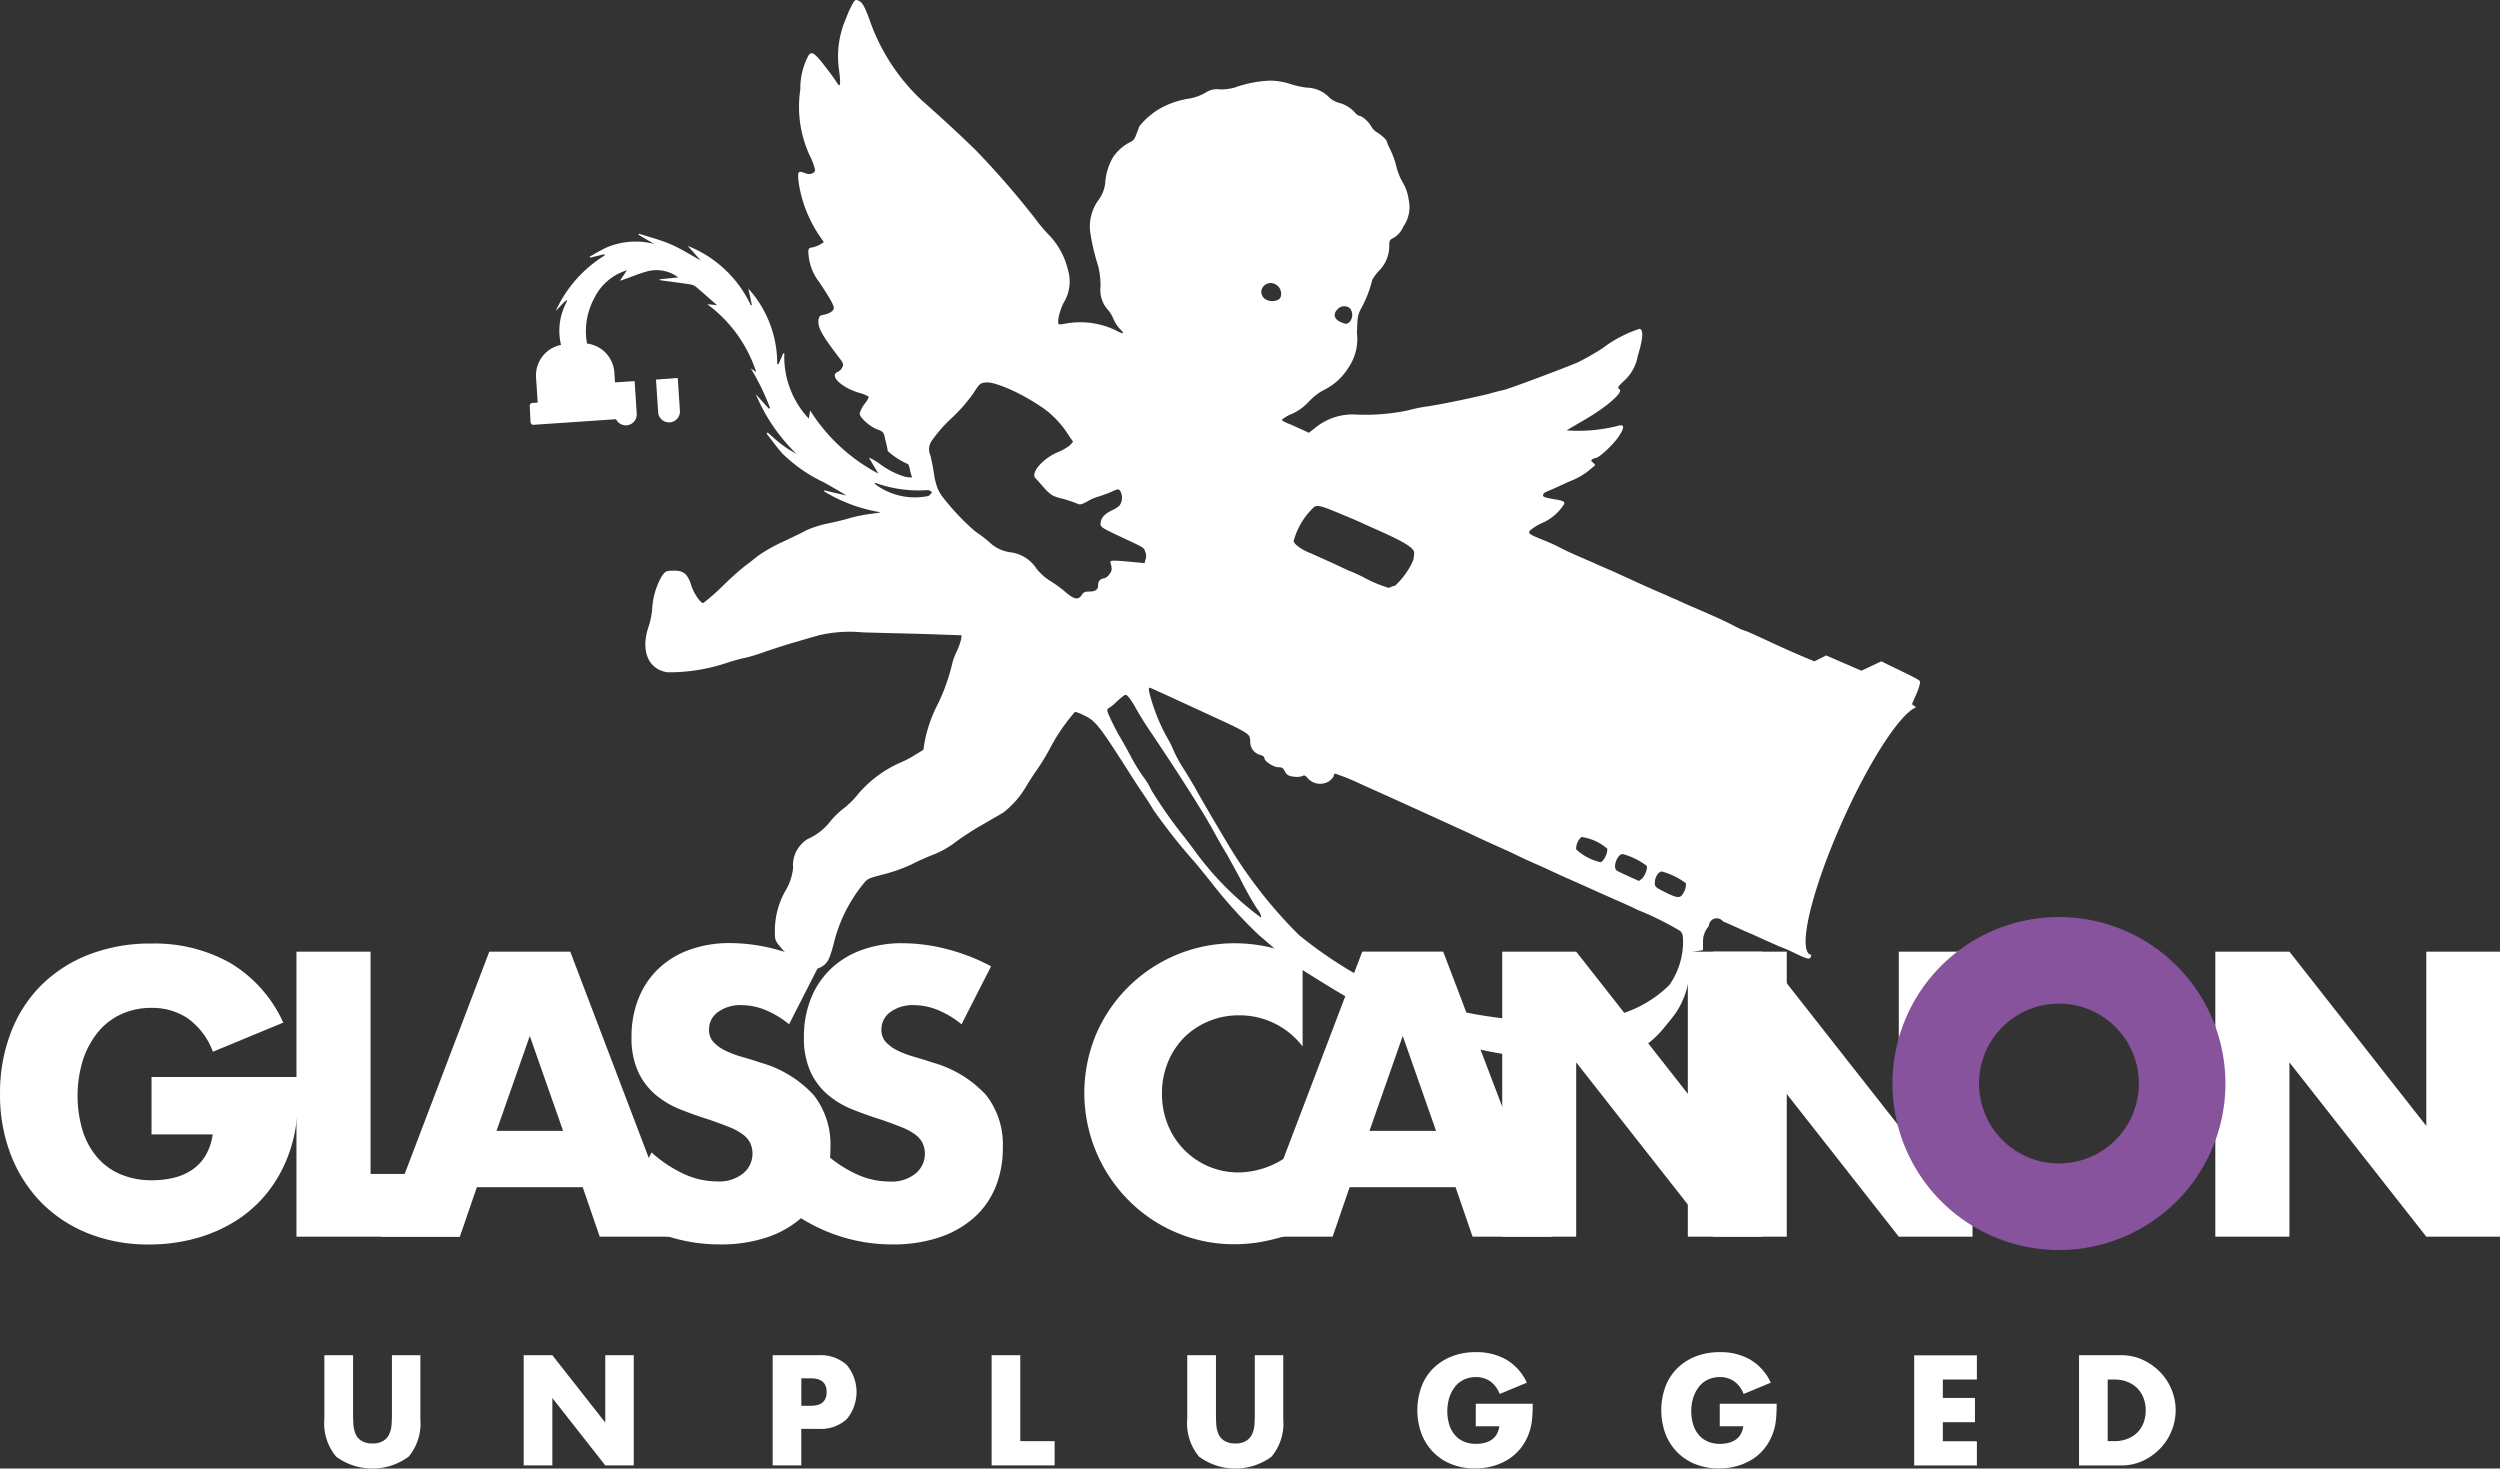 <svg xmlns="http://www.w3.org/2000/svg" width="91.926" height="53.999" viewBox="0 0 91.926 53.999">
  <rect x="0" y="0" width="91.926" height="53.999" fill="#333333" stroke="none"/>
  <g id="Group_286" data-name="Group 286" transform="translate(0.001 0)">
    <path id="Path_1696" data-name="Path 1696" d="M5.575,193.9h5.409a15.118,15.118,0,0,1-.069,1.516,5.365,5.365,0,0,1-.279,1.265,5.018,5.018,0,0,1-.792,1.453,4.672,4.672,0,0,1-1.175,1.056,5.466,5.466,0,0,1-1.481.646,6.322,6.322,0,0,1-1.7.222,5.927,5.927,0,0,1-2.231-.4,5.057,5.057,0,0,1-1.732-1.134A5.158,5.158,0,0,1,.4,196.768a6.076,6.076,0,0,1-.4-2.259,6.147,6.147,0,0,1,.4-2.246,4.912,4.912,0,0,1,1.125-1.745,5.108,5.108,0,0,1,1.758-1.125,6.265,6.265,0,0,1,2.293-.4,5.689,5.689,0,0,1,2.878.708,4.91,4.91,0,0,1,1.961,2.2l-2.587,1.071a2.627,2.627,0,0,0-.939-1.237,2.353,2.353,0,0,0-1.313-.376,2.627,2.627,0,0,0-1.112.229,2.4,2.4,0,0,0-.855.654,3.2,3.2,0,0,0-.557,1.021,4.5,4.5,0,0,0-.026,2.572,2.818,2.818,0,0,0,.52.987,2.314,2.314,0,0,0,.862.646,2.9,2.9,0,0,0,1.2.229,3.32,3.32,0,0,0,.78-.091,2.058,2.058,0,0,0,.674-.292,1.686,1.686,0,0,0,.494-.523,2.075,2.075,0,0,0,.263-.78H5.571V193.9Z" transform="translate(0 -154.299)" fill="#fff"/>
    <path id="Path_1697" data-name="Path 1697" d="M53.205,190.34v8.175h3.267v2.308H50.48V190.342H53.2Z" transform="translate(-39.58 -155.35)" fill="#fff"/>
    <path id="Path_1698" data-name="Path 1698" d="M81.136,199.011H77.243l-.626,1.82H73.71L77.7,190.35h2.976l3.99,10.481H81.76l-.626-1.82Zm-.723-2.071-1.224-3.489-1.224,3.489H80.41Z" transform="translate(-59.709 -155.358)" fill="#fff"/>
    <path id="Path_1699" data-name="Path 1699" d="M125.665,191.95a3.363,3.363,0,0,0-.89-.535,2.338,2.338,0,0,0-.862-.173,1.4,1.4,0,0,0-.862.25.778.778,0,0,0-.333.654.648.648,0,0,0,.166.458,1.473,1.473,0,0,0,.438.313,3.729,3.729,0,0,0,.611.229c.227.065.451.134.674.209a4.212,4.212,0,0,1,1.954,1.188,2.934,2.934,0,0,1,.62,1.939,3.765,3.765,0,0,1-.272,1.46,3.032,3.032,0,0,1-.792,1.119,3.7,3.7,0,0,1-1.278.723,5.352,5.352,0,0,1-1.717.257,6.306,6.306,0,0,1-3.684-1.181l1.168-2.2a4.748,4.748,0,0,0,1.209.8,2.893,2.893,0,0,0,1.181.263,1.4,1.4,0,0,0,.993-.307.946.946,0,0,0,.242-1.106.889.889,0,0,0-.279-.32,2.159,2.159,0,0,0-.507-.27q-.314-.126-.758-.279-.528-.165-1.036-.369a3.264,3.264,0,0,1-.9-.536,2.461,2.461,0,0,1-.639-.842,2.98,2.98,0,0,1-.244-1.287,3.738,3.738,0,0,1,.257-1.412,3.112,3.112,0,0,1,.723-1.084,3.237,3.237,0,0,1,1.14-.7,4.322,4.322,0,0,1,1.509-.25,6.56,6.56,0,0,1,1.626.216,7.173,7.173,0,0,1,1.626.633l-1.084,2.127Z" transform="translate(-96.647 -154.283)" fill="#fff"/>
    <path id="Path_1700" data-name="Path 1700" d="M158.885,191.95a3.364,3.364,0,0,0-.89-.535,2.339,2.339,0,0,0-.862-.173,1.4,1.4,0,0,0-.862.25.778.778,0,0,0-.333.654.649.649,0,0,0,.166.458,1.473,1.473,0,0,0,.438.313,3.728,3.728,0,0,0,.611.229c.227.065.451.134.674.209a4.212,4.212,0,0,1,1.954,1.188,2.934,2.934,0,0,1,.62,1.939,3.765,3.765,0,0,1-.272,1.46,3.032,3.032,0,0,1-.792,1.119,3.7,3.7,0,0,1-1.278.723,5.352,5.352,0,0,1-1.717.257,6.306,6.306,0,0,1-3.684-1.181l1.168-2.2a4.749,4.749,0,0,0,1.209.805,2.893,2.893,0,0,0,1.181.263,1.4,1.4,0,0,0,.993-.307.946.946,0,0,0,.242-1.106.889.889,0,0,0-.279-.32,2.159,2.159,0,0,0-.507-.27q-.314-.126-.758-.279-.528-.165-1.036-.369a3.264,3.264,0,0,1-.9-.536,2.462,2.462,0,0,1-.639-.842,2.98,2.98,0,0,1-.244-1.287,3.738,3.738,0,0,1,.257-1.412,3.113,3.113,0,0,1,.723-1.084,3.237,3.237,0,0,1,1.14-.7,4.322,4.322,0,0,1,1.509-.25,6.56,6.56,0,0,1,1.626.216,7.173,7.173,0,0,1,1.626.633l-1.084,2.127Z" transform="translate(-123.528 -154.283)" fill="#fff"/>
    <path id="Path_1701" data-name="Path 1701" d="M217.084,192.786a2.911,2.911,0,0,0-2.336-1.153,2.847,2.847,0,0,0-1.134.222,2.768,2.768,0,0,0-.9.6,2.8,2.8,0,0,0-.592.911,2.969,2.969,0,0,0-.216,1.14,3.035,3.035,0,0,0,.216,1.153,2.824,2.824,0,0,0,.6.918,2.785,2.785,0,0,0,2.008.833,3.16,3.16,0,0,0,2.349-1.112v3.226l-.279.1a7.852,7.852,0,0,1-1.168.326,5.712,5.712,0,0,1-1.071.1,5.386,5.386,0,0,1-2.079-.41,5.466,5.466,0,0,1-1.751-1.153,5.6,5.6,0,0,1-1.223-6.214,5.534,5.534,0,0,1,5.066-3.289,5.731,5.731,0,0,1,1.231.132,7.454,7.454,0,0,1,1.272.41v3.254Z" transform="translate(-169.181 -154.299)" fill="#fff"/>
    <path id="Path_1702" data-name="Path 1702" d="M250.1,199.011h-3.9l-.626,1.82h-2.9l3.99-10.481h2.976l3.99,10.481H250.72l-.626-1.82Zm-.723-2.071-1.224-3.489-1.224,3.489h2.447Z" transform="translate(-196.574 -155.358)" fill="#fff"/>
    <path id="Path_1703" data-name="Path 1703" d="M290.58,200.831V190.35H293.3l5.033,6.409V190.35h2.71v10.481h-2.71l-5.033-6.409v6.409Z" transform="translate(-235.344 -155.358)" fill="#fff"/>
    <path id="Path_1704" data-name="Path 1704" d="M326.48,200.831V190.35h2.725l5.033,6.409V190.35h2.71v10.481h-2.71l-5.033-6.409v6.409Z" transform="translate(-264.419 -155.358)" fill="#fff"/>
    <path id="Path_1705" data-name="Path 1705" d="M428.52,200.831V190.35h2.725l5.033,6.409V190.35h2.71v10.481h-2.71l-5.033-6.409v6.409Z" transform="translate(-347.063 -155.358)" fill="#fff"/>
    <path id="Path_1706" data-name="Path 1706" d="M379.662,189.453a2.939,2.939,0,1,1-2.939,2.939,2.939,2.939,0,0,1,2.939-2.939m0-3.183a6.122,6.122,0,1,0,6.122,6.122,6.122,6.122,0,0,0-6.122-6.122Z" transform="translate(-303.955 -152.55)" fill="#88539d"/>
    <path id="Path_1707" data-name="Path 1707" d="M56.286,260.89v2.2q0,.178.013.363a1.041,1.041,0,0,0,.08.337.55.55,0,0,0,.212.244.751.751,0,0,0,.408.1.719.719,0,0,0,.406-.1.576.576,0,0,0,.212-.244.965.965,0,0,0,.084-.337q.013-.185.013-.363v-2.2H58.76v2.349a1.906,1.906,0,0,1-.432,1.382,2.25,2.25,0,0,1-2.662,0,1.894,1.894,0,0,1-.436-1.382V260.89h1.054Z" transform="translate(-43.304 -211.058)" fill="#fff"/>
    <path id="Path_1708" data-name="Path 1708" d="M100.41,264.941V260.89h1.054l1.946,2.477V260.89h1.047v4.051H103.41l-1.946-2.477v2.477Z" transform="translate(-81.155 -211.058)" fill="#fff"/>
    <path id="Path_1709" data-name="Path 1709" d="M149.024,264.941H147.97V260.89h1.676a1.437,1.437,0,0,1,1.045.354,1.559,1.559,0,0,1,0,2,1.428,1.428,0,0,1-1.045.354h-.624v1.343Zm0-2.192h.35q.58,0,.581-.505t-.581-.505h-.35Z" transform="translate(-119.56 -211.058)" fill="#fff"/>
    <path id="Path_1710" data-name="Path 1710" d="M190.774,260.89v3.159h1.263v.892H189.72V260.89Z" transform="translate(-153.259 -211.058)" fill="#fff"/>
    <path id="Path_1711" data-name="Path 1711" d="M228.546,260.89v2.2q0,.178.013.363a1.043,1.043,0,0,0,.08.337.576.576,0,0,0,.212.244.75.75,0,0,0,.408.1.719.719,0,0,0,.406-.1.576.576,0,0,0,.212-.244,1.016,1.016,0,0,0,.084-.337q.013-.185.013-.363v-2.2h1.047v2.349a1.906,1.906,0,0,1-.432,1.382,2.249,2.249,0,0,1-2.662,0,1.894,1.894,0,0,1-.436-1.382V260.89h1.054Z" transform="translate(-183.836 -211.058)" fill="#fff"/>
    <path id="Path_1712" data-name="Path 1712" d="M273.975,262.258h2.09c0,.216-.009.41-.026.585a2.016,2.016,0,0,1-.108.488,1.928,1.928,0,0,1-.307.561,1.853,1.853,0,0,1-.453.408,2.13,2.13,0,0,1-.572.251,2.408,2.408,0,0,1-.656.086,2.3,2.3,0,0,1-.862-.155,1.95,1.95,0,0,1-.669-.438,1.992,1.992,0,0,1-.436-.678,2.53,2.53,0,0,1,0-1.74,1.864,1.864,0,0,1,.436-.674,2.012,2.012,0,0,1,.68-.436,2.423,2.423,0,0,1,.887-.155,2.19,2.19,0,0,1,1.112.274,1.9,1.9,0,0,1,.758.849l-1,.415a1,1,0,0,0-.363-.477.923.923,0,0,0-.508-.145,1.033,1.033,0,0,0-.43.089.9.9,0,0,0-.33.253,1.287,1.287,0,0,0-.216.4,1.744,1.744,0,0,0-.011.993,1.115,1.115,0,0,0,.2.382.916.916,0,0,0,.333.251,1.139,1.139,0,0,0,.462.088,1.242,1.242,0,0,0,.3-.035.813.813,0,0,0,.261-.112.627.627,0,0,0,.19-.2.809.809,0,0,0,.1-.3h-.866v-.816Z" transform="translate(-219.707 -210.642)" fill="#fff"/>
    <path id="Path_1713" data-name="Path 1713" d="M320.765,262.258h2.09c0,.216-.009.41-.026.585a2.012,2.012,0,0,1-.108.488,1.928,1.928,0,0,1-.307.561,1.853,1.853,0,0,1-.453.408,2.129,2.129,0,0,1-.572.251,2.408,2.408,0,0,1-.656.086,2.3,2.3,0,0,1-.862-.155,1.949,1.949,0,0,1-.669-.438,1.989,1.989,0,0,1-.436-.678,2.529,2.529,0,0,1,0-1.74,1.863,1.863,0,0,1,.436-.674,2.012,2.012,0,0,1,.68-.436,2.424,2.424,0,0,1,.887-.155,2.189,2.189,0,0,1,1.112.274,1.9,1.9,0,0,1,.758.849l-1,.415a1,1,0,0,0-.363-.477.923.923,0,0,0-.507-.145,1.033,1.033,0,0,0-.43.089.9.9,0,0,0-.33.253,1.286,1.286,0,0,0-.216.4,1.611,1.611,0,0,0-.078.516,1.594,1.594,0,0,0,.067.477,1.114,1.114,0,0,0,.2.382.916.916,0,0,0,.333.251,1.138,1.138,0,0,0,.462.088,1.242,1.242,0,0,0,.3-.035.814.814,0,0,0,.261-.112.627.627,0,0,0,.19-.2.808.808,0,0,0,.1-.3h-.866v-.816Z" transform="translate(-257.527 -210.642)" fill="#fff"/>
    <path id="Path_1714" data-name="Path 1714" d="M368.536,261.79h-1.252v.678h1.181v.892h-1.181v.7h1.252v.892H366.23V260.9h2.306v.892Z" transform="translate(-295.846 -211.065)" fill="#fff"/>
    <path id="Path_1715" data-name="Path 1715" d="M405.31,260.89h1.559a1.853,1.853,0,0,1,.777.166,2.125,2.125,0,0,1,.635.443,2.029,2.029,0,0,1,.428.646,1.991,1.991,0,0,1,0,1.537,2.022,2.022,0,0,1-.425.648,2.138,2.138,0,0,1-.635.447,1.866,1.866,0,0,1-.782.166H405.31v-4.051Zm1.054,3.159h.242a1.277,1.277,0,0,0,.488-.086,1.055,1.055,0,0,0,.363-.235,1.024,1.024,0,0,0,.227-.358,1.282,1.282,0,0,0,.078-.453,1.23,1.23,0,0,0-.08-.451,1.04,1.04,0,0,0-.229-.361,1.054,1.054,0,0,0-.363-.235,1.269,1.269,0,0,0-.484-.086h-.242Z" transform="translate(-328.864 -211.058)" fill="#fff"/>
    <path id="Path_1716" data-name="Path 1716" d="M335.051,159.287a1.472,1.472,0,0,1-.345-.238.378.378,0,0,1,.238-.54,2.365,2.365,0,0,1,.453.194c.41.216.5.324.345.583C335.656,159.5,335.44,159.5,335.051,159.287Z" transform="translate(-270.252 -128.018)" fill="#fff"/>
    <path id="Path_1717" data-name="Path 1717" d="M337.749,134.4a1.446,1.446,0,0,0-.389-.151c-.54-.151-.561-.281-.216-1.447a17.394,17.394,0,0,1,1.965-4.124c.432-.583.475-.583,1.08-.259.389.216.41.238.41.41a14.168,14.168,0,0,1-1.036,3.109,9.451,9.451,0,0,1-1.425,2.5c-.108.086-.151.086-.389-.043Z" transform="translate(-272.276 -103.839)" fill="#fff"/>
    <path id="Path_1718" data-name="Path 1718" d="M125.29,72.424l.08,1.2a.4.4,0,1,0,.8-.052l-.08-1.207Z" transform="translate(-101.17 -58.467)" fill="#fff"/>
    <path id="Path_1719" data-name="Path 1719" d="M117.05,72.984l.078,1.2a.4.4,0,0,0,.8-.052l-.078-1.2-.8.054Z" transform="translate(-94.516 -58.919)" fill="#fff"/>
    <path id="Path_1720" data-name="Path 1720" d="M161.773,35.091c-.469-.209.067-2.418,1.194-4.932,1-2.235,2.136-3.956,2.7-4.163l-.155-.117.151-.345a2.079,2.079,0,0,0,.151-.453c0-.086-.043-.108-1.166-.648l-.259-.13-.367.173-.367.173-.648-.281-.648-.281-.216.108-.216.108-.367-.151c-.713-.3-1.209-.54-1.727-.777-.238-.108-.432-.194-.453-.194a2.258,2.258,0,0,1-.346-.151c-.367-.194-.756-.367-1.4-.648-.259-.108-.6-.259-.777-.345-.173-.065-.389-.173-.5-.216-.561-.238-1.252-.561-1.684-.756-.173-.086-.5-.216-.734-.324-.432-.194-.864-.367-1.3-.583a6.2,6.2,0,0,0-.648-.3c-.583-.238-.6-.259-.518-.367a1.69,1.69,0,0,1,.41-.259,1.81,1.81,0,0,0,.842-.713c.022-.086-.022-.108-.216-.151-.518-.086-.561-.108-.561-.173a.143.143,0,0,1,.086-.108c.043-.022.194-.086.345-.151s.41-.194.626-.281a2.622,2.622,0,0,0,.6-.345l.259-.216A.258.258,0,0,0,153.79,17c-.086-.065-.086-.086-.022-.13a.365.365,0,0,1,.108-.043c.13,0,.583-.432.8-.713.281-.389.281-.54.043-.475a5.873,5.873,0,0,1-1.9.173c.022-.022.324-.194.691-.41.777-.453,1.4-.993,1.252-1.1-.086-.065-.065-.086.13-.281a1.608,1.608,0,0,0,.54-.95c.194-.626.216-.972.065-.993a4.526,4.526,0,0,0-1.36.713,10.136,10.136,0,0,1-.907.518c-.561.238-2.526.972-2.721,1.015-.086.022-.3.065-.5.13-.432.108-1.6.367-2.31.475a6.013,6.013,0,0,0-.734.151,7.658,7.658,0,0,1-1.857.151,2.18,2.18,0,0,0-1.576.518l-.194.151-.281-.13c-.151-.065-.367-.173-.5-.216-.13-.065-.216-.108-.216-.13a1.25,1.25,0,0,1,.367-.216,1.93,1.93,0,0,0,.648-.475,2.1,2.1,0,0,1,.54-.41,2.188,2.188,0,0,0,.885-.8,1.872,1.872,0,0,0,.324-1.3c.022-.583.022-.648.173-.929a4.185,4.185,0,0,0,.389-1.015,1.715,1.715,0,0,1,.238-.324,1.3,1.3,0,0,0,.389-.907c0-.216,0-.238.173-.324a.855.855,0,0,0,.345-.41,1.232,1.232,0,0,0,.194-.993,1.645,1.645,0,0,0-.216-.626,2.209,2.209,0,0,1-.238-.6,3.26,3.26,0,0,0-.216-.6,1.951,1.951,0,0,1-.13-.3c0-.065-.216-.259-.367-.345a.557.557,0,0,1-.194-.194c-.086-.173-.345-.41-.453-.41a.329.329,0,0,1-.13-.086,1.2,1.2,0,0,0-.6-.389.863.863,0,0,1-.367-.194,1.162,1.162,0,0,0-.82-.367,3.356,3.356,0,0,1-.669-.151,2.434,2.434,0,0,0-.691-.108,4.309,4.309,0,0,0-1.317.259,2.17,2.17,0,0,1-.518.065.77.77,0,0,0-.561.13,1.841,1.841,0,0,1-.648.216,3.308,3.308,0,0,0-.777.238,2.7,2.7,0,0,0-.993.777c-.022.065-.086.238-.13.345a.366.366,0,0,1-.173.216,1.651,1.651,0,0,0-.669.583,2.194,2.194,0,0,0-.281.95,1.282,1.282,0,0,1-.238.6,1.648,1.648,0,0,0-.3,1.274,8.125,8.125,0,0,0,.281,1.166,3.01,3.01,0,0,1,.086.756,1.094,1.094,0,0,0,.3.885,1.245,1.245,0,0,1,.173.3,1.337,1.337,0,0,0,.237.367c.194.194.151.216-.173.043a3.02,3.02,0,0,0-1.814-.238c-.13.022-.238.043-.259.022-.065-.086.022-.453.173-.777a1.478,1.478,0,0,0,.173-1.188,2.793,2.793,0,0,0-.669-1.274A6.112,6.112,0,0,1,133.255,8a31.684,31.684,0,0,0-2.2-2.526c-.54-.518-1.015-.972-1.943-1.792A7.337,7.337,0,0,1,127.187.723c-.173-.475-.259-.626-.367-.691-.13-.065-.151-.065-.216.022a3.331,3.331,0,0,0-.281.6,3.461,3.461,0,0,0-.259,1.922c.065.5.043.648-.065.475-.022-.043-.216-.324-.432-.6-.432-.561-.54-.626-.669-.345a2.539,2.539,0,0,0-.259,1.166,4.27,4.27,0,0,0,.389,2.526,2.042,2.042,0,0,1,.151.432c0,.13-.194.194-.345.13-.281-.108-.3-.086-.259.324a4.766,4.766,0,0,0,.777,1.987l.151.216-.13.086a1.085,1.085,0,0,1-.281.108c-.151.022-.173.043-.151.281a1.882,1.882,0,0,0,.389.993c.432.648.54.864.54.95,0,.108-.151.216-.389.259-.13.022-.151.065-.173.173-.043.3.13.583.842,1.512.065.108.086.151.022.259a.34.34,0,0,1-.151.151c-.345.13.13.583.8.777a1.342,1.342,0,0,1,.324.13c.022.022-.043.151-.151.281a1,1,0,0,0-.173.345c0,.151.367.475.648.583.238.086.238.108.3.41a3.518,3.518,0,0,1,.086.389,2.862,2.862,0,0,0,.734.475c.022,0,.065.108.086.238a1.131,1.131,0,0,0,.076.253,1.024,1.024,0,0,1-.27-.026,2.953,2.953,0,0,1-.944-.488,2.337,2.337,0,0,0-.378-.216c.117.2.231.393.348.589A6.569,6.569,0,0,1,125,15.079c-.022.132-.035.205-.05.3a3.318,3.318,0,0,1-.9-2.4h-.039c-.058.13-.114.259-.173.389l-.05.009a4.1,4.1,0,0,0-1.06-2.779c.045.209.086.4.127.6l-.032.022A4.311,4.311,0,0,0,120.5,9.028c.168.188.311.35.475.533-.384-.209-.73-.432-1.1-.592s-.78-.263-1.173-.391l-.015.039.574.337a2.749,2.749,0,0,0-1.7.112c-.231.1-.447.235-.669.356l.019.039.516-.127.019.045a4.65,4.65,0,0,0-1.8,2.038c.065-.067.132-.134.194-.2a1.09,1.09,0,0,1,.225-.207.747.747,0,0,1-.026.093,2.226,2.226,0,0,0-.2,1.566,1.139,1.139,0,0,0-.633.361,1.155,1.155,0,0,0-.285.838l.06.922-.192.013a.1.1,0,0,0-.1.11l.03.594a.107.107,0,0,0,.035.073.1.1,0,0,0,.078.026l3.271-.222a.1.1,0,0,0,.1-.112l-.039-.585a.1.1,0,0,0-.112-.1l-.192.013-.06-.922a1.15,1.15,0,0,0-1.006-1.06,2.557,2.557,0,0,1,.268-1.669,1.966,1.966,0,0,1,1.2-1.024l-.257.384.132-.043c.3-.1.587-.227.89-.307a1.331,1.331,0,0,1,1.123.227l-.68.069v.03l.153.024c.317.043.633.082.95.132a.439.439,0,0,1,.216.082c.257.214.5.436.786.682l-.358-.032a5.02,5.02,0,0,1,1.8,2.494c-.093-.06-.147-.1-.2-.132a8.342,8.342,0,0,1,.706,1.451l-.041.03L123,14.478a6.567,6.567,0,0,0,1.5,2.2c-.123-.073-.253-.14-.371-.222s-.238-.173-.35-.266-.227-.2-.339-.3l-.045.037c.188.24.365.486.564.715A5.492,5.492,0,0,0,125.5,17.72c.276.158.557.309.829.488-.27-.065-.54-.127-.808-.192l-.011.037a5.748,5.748,0,0,0,2.054.764v.015q-.15.026-.3.045a5.459,5.459,0,0,0-.777.151c-.13.043-.475.13-.777.194a3.934,3.934,0,0,0-.842.259c-.151.086-.561.281-.885.432a6.175,6.175,0,0,0-.885.5c-.173.13-.367.3-.475.367a11.153,11.153,0,0,0-.842.756,8.13,8.13,0,0,1-.713.626c-.108,0-.367-.389-.453-.691-.13-.389-.281-.518-.669-.5-.238,0-.281.022-.41.216a2.727,2.727,0,0,0-.346,1.209,2.936,2.936,0,0,1-.13.626c-.3.885-.022,1.576.691,1.684a6.656,6.656,0,0,0,2.181-.345,6.61,6.61,0,0,1,.713-.194,7.05,7.05,0,0,0,.756-.238c.389-.13.864-.281,1.1-.345.216-.065.583-.173.821-.238a4.946,4.946,0,0,1,1.6-.108c.648.022,1.749.043,2.418.065l1.231.043-.022.151a2.655,2.655,0,0,1-.173.475,2.027,2.027,0,0,0-.151.41,7.155,7.155,0,0,1-.518,1.468,5.122,5.122,0,0,0-.5,1.425l-.043.281-.389.238a3.654,3.654,0,0,1-.518.259,4.382,4.382,0,0,0-1.468,1.1,3.27,3.27,0,0,1-.561.561,3.012,3.012,0,0,0-.54.54,2.167,2.167,0,0,1-.777.583.975.975,0,0,0-.238.194,1.113,1.113,0,0,0-.3.864,2.013,2.013,0,0,1-.281.842,2.974,2.974,0,0,0-.389,1.512c0,.3,0,.324.259.626a2.071,2.071,0,0,0,.432.389,3.926,3.926,0,0,1,.41.216c.3.173.432.173.669.022.173-.13.238-.238.389-.8a5.541,5.541,0,0,1,1.08-2.2c.173-.216.194-.216.756-.367a5.8,5.8,0,0,0,1.036-.367,8.8,8.8,0,0,1,.821-.367,3.306,3.306,0,0,0,.821-.475,10.39,10.39,0,0,1,1.015-.648c.324-.194.648-.367.734-.432a3.339,3.339,0,0,0,.821-.95c.13-.216.3-.475.389-.6a7.778,7.778,0,0,0,.475-.777,6.984,6.984,0,0,1,.929-1.36,1.262,1.262,0,0,1,.281.108c.432.194.561.324,1.512,1.814.194.3.453.713.6.929s.367.54.475.734a20.993,20.993,0,0,0,1.533,1.943c.151.173.41.5.583.713a17.306,17.306,0,0,0,1.771,1.965c.13.108.453.389.691.6a7.631,7.631,0,0,0,.777.6c1.166.734,1.533.95,1.771,1.08.151.086.324.194.389.238a1.452,1.452,0,0,0,.259.13,1.916,1.916,0,0,1,.41.216,8.269,8.269,0,0,0,1.533.691c.173.065.518.173.777.259a3.141,3.141,0,0,0,.54.151c.043,0,.259.065.5.13a14.7,14.7,0,0,0,2.181.389,2.391,2.391,0,0,1,.5.065c.065.065,2.03.022,2.483.108a3.5,3.5,0,0,0,2.1-1.252c.108-.13.3-.367.41-.518a2.943,2.943,0,0,0,.518-1.684l.022-.561.237-.043.238-.043v-.3a.851.851,0,0,1,.216-.583.289.289,0,0,1,.518-.173c.151.065.5.216.821.367.324.13.669.3.777.345s.3.13.432.194a6.54,6.54,0,0,1,.648.281c.466.216.544.25.57.035a.042.042,0,0,1-.017,0ZM144.421,11.328a.326.326,0,0,1,.432,0,.392.392,0,0,1-.022.5.238.238,0,0,1-.13.065C144.291,11.8,144.161,11.565,144.421,11.328Zm10.451,20.06a2.606,2.606,0,0,1,.885.432c.043.086-.043.324-.151.453-.043.043-.108.086-.13.108-.043-.022-.734-.324-.821-.389-.155-.107.022-.6.217-.6Zm-1.512-.626a1.82,1.82,0,0,1,.95.432.556.556,0,0,1-.065.281.467.467,0,0,1-.173.216,1.919,1.919,0,0,1-.907-.475.588.588,0,0,1,.195-.454Zm-9.825-12.135c.108-.065.216-.043.561.086.216.086.626.259.885.367s.561.259.669.3c1.274.561,1.62.777,1.555.993,0,.065-.022.151-.022.194a2.828,2.828,0,0,1-.669.95,1.424,1.424,0,0,0-.238.086,4.7,4.7,0,0,1-.885-.367,5.537,5.537,0,0,0-.561-.259c-.022,0-.281-.13-.561-.259s-.669-.3-.864-.389c-.345-.13-.626-.345-.626-.453a2.653,2.653,0,0,1,.756-1.252Zm-1.36-8.141c.173.13.194.432.043.518a.493.493,0,0,1-.518-.043c-.324-.324.129-.761.475-.475Zm-12.824,7.737a2.441,2.441,0,0,1-1.991-.456c.024-.017.028-.022.032-.022a.724.724,0,0,1,.076.022,4.7,4.7,0,0,0,1.879.238c.076.037.132.069.132.082a.453.453,0,0,1-.127.136Zm6.238,3.276c0,.173-.108.238-.324.238-.151,0-.216.022-.281.13-.13.194-.281.173-.669-.173a5.069,5.069,0,0,0-.518-.367,1.965,1.965,0,0,1-.475-.432,1.335,1.335,0,0,0-.95-.6,1.389,1.389,0,0,1-.8-.389,4.193,4.193,0,0,0-.389-.3c-.037-.024-.078-.056-.123-.091a.9.9,0,0,1-.071-.06l-.06-.052c-.035-.03-.071-.065-.108-.1l-.028-.026a9.06,9.06,0,0,1-.9-.989,1.6,1.6,0,0,1-.194-.313h0a2.412,2.412,0,0,1-.13-.464.548.548,0,0,0-.013-.076c0-.026-.011-.063-.015-.1v-.009c-.006-.028-.011-.058-.017-.086v-.022a.358.358,0,0,0-.015-.078l-.006-.03-.013-.067a.283.283,0,0,0-.009-.041.193.193,0,0,0-.011-.052.447.447,0,0,1-.009-.045c0-.015-.007-.028-.009-.041a.4.4,0,0,1-.011-.05.092.092,0,0,0-.006-.026c-.007-.024-.011-.045-.017-.063a.545.545,0,0,1,.043-.518,5.141,5.141,0,0,1,.691-.8,6.038,6.038,0,0,0,.842-.95c.237-.367.259-.389.475-.41a.688.688,0,0,1,.127.009.109.109,0,0,1,.026,0,1.5,1.5,0,0,1,.153.035l.03.009c.058.017.121.037.186.06h0c.067.024.14.052.214.082l.03.013c.073.03.149.065.227.1l.015.006c.162.076.328.164.494.257l.013.006c.084.048.166.1.246.147h0c.138.086.274.175.4.266a3.506,3.506,0,0,1,.885.972l.151.216-.108.13a1.944,1.944,0,0,1-.453.259c-.518.216-.972.713-.842.929.043.043.194.216.345.389a1.66,1.66,0,0,0,.238.227.5.5,0,0,0,.078.048.051.051,0,0,1,.022.011.584.584,0,0,0,.065.028.066.066,0,0,1,.028.011.663.663,0,0,0,.078.024l.03.009c.039.011.08.022.13.032a4.711,4.711,0,0,1,.518.173c.13.065.173.043.389-.065a1.593,1.593,0,0,1,.453-.194c.108-.043.324-.108.453-.173.238-.108.259-.108.324,0a.5.5,0,0,1-.043.518,1.057,1.057,0,0,1-.281.173c-.259.13-.389.259-.41.453-.022.151.022.173.6.453.972.453.993.453,1.036.6a.422.422,0,0,1,.022.281l-.043.151-.453-.043c-.734-.065-.821-.065-.8.022.065.238.065.3-.043.432a.362.362,0,0,1-.194.151.222.222,0,0,0-.216.238ZM141.57,33.72a11.262,11.262,0,0,1-2.31-2.289c-.238-.324-.518-.691-.626-.821a17.744,17.744,0,0,1-1.08-1.555,2.759,2.759,0,0,0-.3-.5,6.865,6.865,0,0,1-.475-.777c-.173-.324-.367-.669-.453-.8-.065-.13-.194-.367-.281-.561-.151-.324-.151-.345-.043-.41a1.2,1.2,0,0,0,.173-.13,2.857,2.857,0,0,1,.238-.216c.173-.151.194-.151.281-.065a2.987,2.987,0,0,1,.281.432c.108.194.345.583.54.864.885,1.317,1.835,2.786,2.267,3.563.259.475.5.885.518.907s.238.432.5.907a11.867,11.867,0,0,0,.626,1.123c.108.13.173.281.151.324Zm15.007,2.5a4.353,4.353,0,0,1-2.526,1.209c-.259.043-.928.086-1.6.108a9.232,9.232,0,0,1-1.987-.108A17.222,17.222,0,0,1,145.8,36.2a15.6,15.6,0,0,1-2.829-1.835,17.014,17.014,0,0,1-2.678-3.455c-.324-.54-.972-1.641-1.166-2.008-.108-.173-.281-.475-.41-.669a5.843,5.843,0,0,1-.324-.583,3.924,3.924,0,0,0-.3-.6,6.919,6.919,0,0,1-.626-1.619c-.022-.13-.022-.173.043-.151.259.108,2.354,1.08,2.872,1.317.756.367.8.41.8.648a.493.493,0,0,0,.367.5c.086.022.151.065.151.108,0,.13.345.345.518.345.13,0,.173.022.238.151s.13.173.324.194a.668.668,0,0,0,.324-.022c.065-.043.108-.022.216.108a.616.616,0,0,0,.756.086c.086-.065.173-.151.173-.194s.022-.086.065-.086a8.479,8.479,0,0,1,.95.389c2.073.929,3.282,1.49,3.952,1.792.259.13.691.324.929.432s.583.259.756.345.54.259.842.389.648.3.756.345c.13.065.734.324,1.339.6.626.281,1.274.561,1.447.648s.345.151.345.151a11.543,11.543,0,0,1,1.36.691c.086.086.108.151.108.432a2.8,2.8,0,0,1-.518,1.576Zm.561-3.455c-.13.259-.194.281-.713.022-.345-.173-.367-.194-.367-.345,0-.194.13-.41.259-.41a2.606,2.606,0,0,1,.885.432.628.628,0,0,1-.063.306Z" transform="translate(-95.211 0.014)" fill="#fff"/>
  </g>
</svg>
